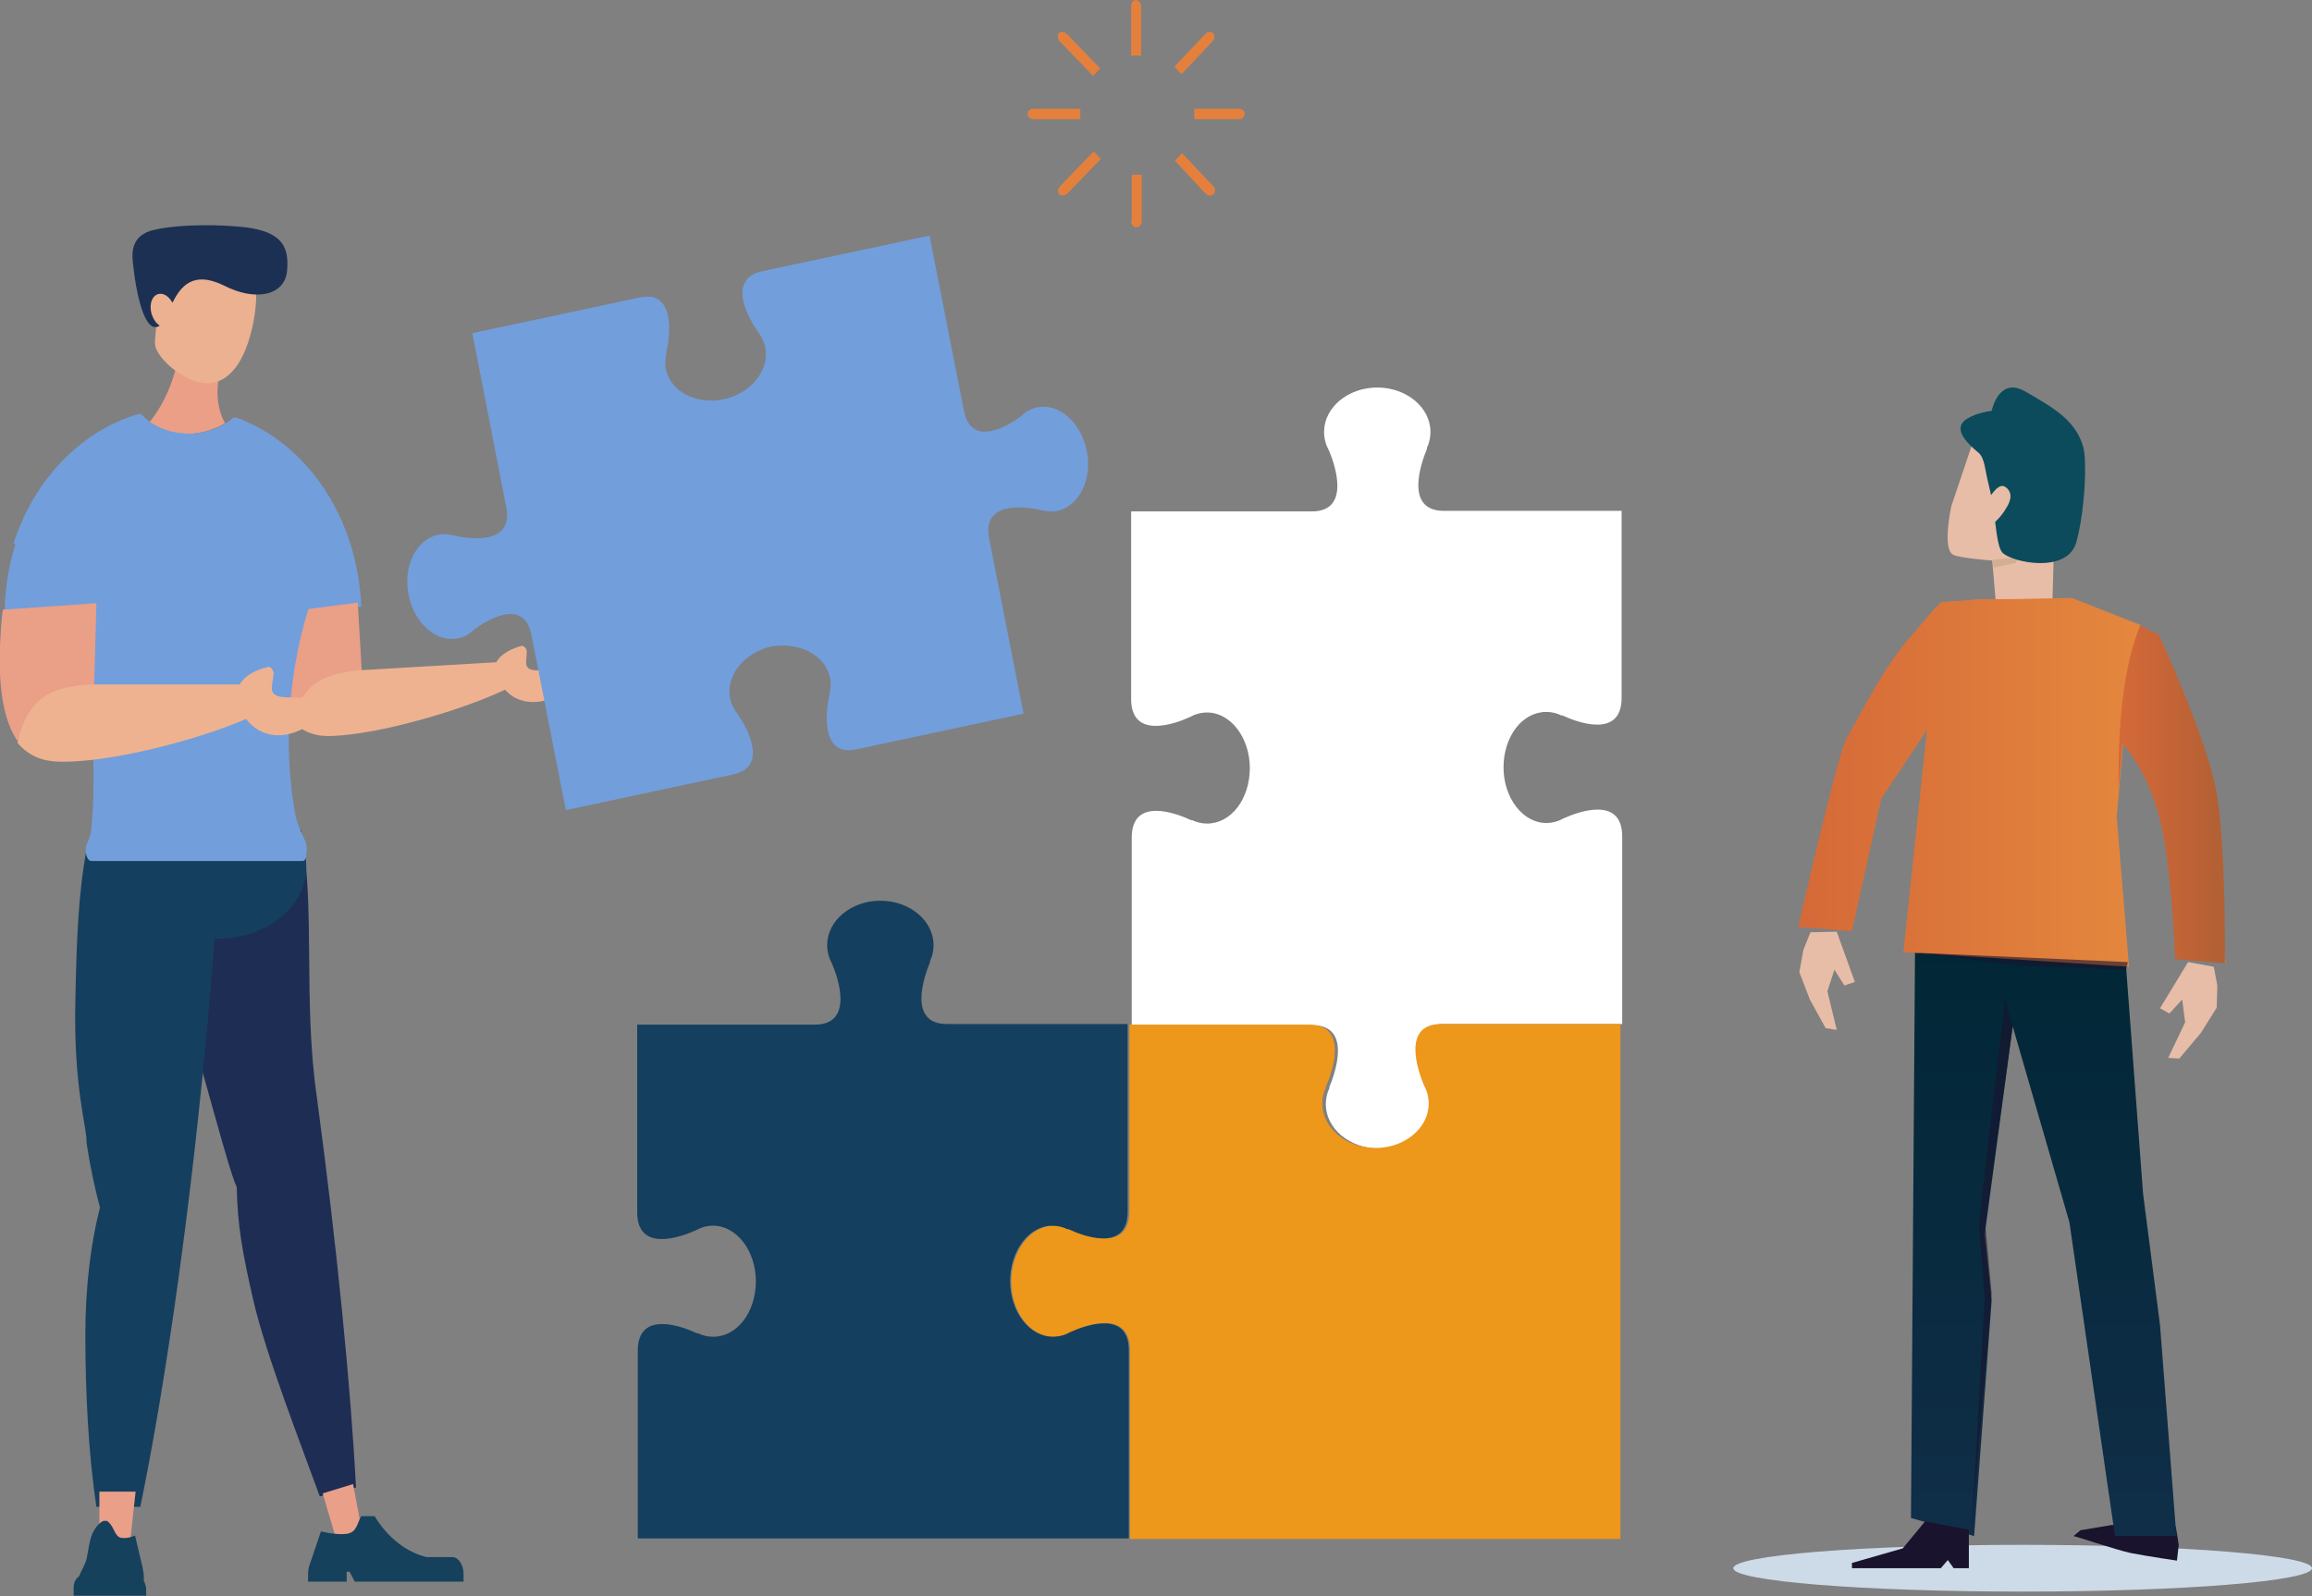 <?xml version="1.0" encoding="utf-8"?>
<!-- Generator: Adobe Illustrator 26.0.1, SVG Export Plug-In . SVG Version: 6.00 Build 0)  -->
<svg version="1.1" id="Ebene_1" xmlns="http://www.w3.org/2000/svg" xmlns:xlink="http://www.w3.org/1999/xlink" x="0px" y="0px"
	 viewBox="0 0 395.5 273.1" style="enable-background:new 0 0 395.5 273.1;" xml:space="preserve">
<rect x="0" y="0" width="395.5" height="273.1" fill="#808080" stroke="none"/>
<style type="text/css">
	.st0{fill:#FFFFFF;}
	.st1{fill:#ED971B;}
	.st2{fill:#153F5E;}
	.st3{fill:#CDDAE7;}
	.st4{fill:#E7BDA8;}
	.st5{fill:#D2AE93;}
	.st6{fill:#19132E;}
	.st7{fill:url(#SVGID_1_);}
	.st8{fill:url(#SVGID_00000026860048215965390080000002265516736172325789_);}
	.st9{opacity:0.6;fill:#19132E;}
	.st10{fill:#0B4B5B;}
	.st11{fill:url(#SVGID_00000122679525492367970600000018208088490636348551_);}
	.st12{fill:#1E2D54;}
	.st13{fill:#EA9F88;}
	.st14{fill:#16415D;}
	.st15{fill:#EA9F86;}
	.st16{fill:#EBB190;}
	.st17{fill:#1C3054;}
	.st18{fill:#729EDB;}
	.st19{fill:#EA9F87;}
	.st20{fill:#EFB290;}
	.st21{fill:#E5803C;}
</style>
<g>
	<g>
		<path class="st0" d="M244.8,188.8c0-1.1-0.3-2.2-0.8-3.1c-1.1-2.5-3.8-10.5,2.9-10.5h30.6v-32.1c0-7-7.6-4.2-10-3.1
			c-0.9,0.5-1.9,0.8-3,0.8c-4,0-7.3-4.3-7.3-9.5c0-5.3,3.2-9.5,7.3-9.5c0.9,0,1.8,0.2,2.6,0.6c0.1,0,0.1,0,0.2,0
			c2.3,1.1,10.1,4.1,10.1-3V87.4H247c-6.8,0-3.9-8.2-2.9-10.6c0-0.1,0-0.2,0-0.2c0.4-0.8,0.6-1.8,0.6-2.7c0-4.2-4.1-7.6-9.1-7.6
			c-5,0-9.1,3.4-9.1,7.6c0,1.1,0.3,2.2,0.8,3.1c1.1,2.5,3.8,10.5-2.9,10.5h-30.9v32.1c0,7,7.6,4.2,10,3.1c0.9-0.5,1.9-0.8,3-0.8
			c4,0,7.3,4.3,7.3,9.5c0,5.3-3.2,9.5-7.3,9.5c-0.9,0-1.8-0.2-2.6-0.6c-0.1,0-0.1,0-0.2,0c-2.3-1.1-10.1-4.1-10.1,3v32.1h30.9
			c6.8,0,3.9,8.2,2.9,10.6c0,0.1,0,0.2,0,0.2c-0.4,0.8-0.6,1.8-0.6,2.7c0,4.2,4.1,7.6,9.1,7.6C240.8,196.4,244.8,193,244.8,188.8z"
			/>
		<path class="st1" d="M277.2,263.1v-87.9h-30.7c-6.7,0-4,7.9-2.9,10.5c0.5,0.9,0.8,2,0.8,3.1c0,4.2-4.1,7.6-9.1,7.6
			s-9.1-3.4-9.1-7.6c0-1,0.2-1.9,0.6-2.7c0-0.1,0-0.1,0-0.2c1.1-2.4,4-10.6-2.9-10.6h-30.7v32c0,7.1-7.9,4.1-10.1,3
			c-0.1,0-0.1-0.1-0.2,0c-0.8-0.4-1.7-0.6-2.6-0.6c-4,0-7.3,4.3-7.3,9.5c0,5.3,3.2,9.5,7.3,9.5c1.1,0,2.1-0.3,3-0.8
			c2.4-1.2,10-3.9,10,3.1v32.3H277.2z"/>
		<path class="st2" d="M180,209.7c0.9,0,1.8,0.2,2.6,0.6c0.1,0,0.1,0,0.2,0c2.3,1.1,10.1,4.1,10.1-3v-32.1h-30.9
			c-6.8,0-3.9-8.2-2.9-10.6c0-0.1,0-0.2,0-0.2c0.4-0.8,0.6-1.8,0.6-2.7c0-4.2-4.1-7.6-9.1-7.6c-5,0-9.1,3.4-9.1,7.6
			c0,1.1,0.3,2.2,0.8,3.1c1.1,2.5,3.8,10.5-2.9,10.5H109v32.1c0,7,7.6,4.2,10,3.1c0.9-0.5,1.9-0.8,3-0.8c4,0,7.3,4.3,7.3,9.5
			c0,5.3-3.2,9.5-7.3,9.5c-0.9,0-1.8-0.2-2.6-0.6c-0.1,0-0.1,0-0.2,0c-2.3-1.1-10.1-4.1-10.1,3v32.1h84V231c0-7-7.6-4.2-10-3.1
			c-0.9,0.5-1.9,0.8-3,0.8c-4,0-7.3-4.3-7.3-9.5C172.8,214,176,209.7,180,209.7z"/>
	</g>
	<g>
		<ellipse class="st3" cx="346" cy="268.3" rx="49.5" ry="4"/>
		<g>
			<path class="st4" d="M351.4,91.9c0,0,4.8-6.1,3.4-13c-0.7-3.7-9.9-6.4-13.1-6.4c-3.1,0-4.6,4.3-4.6,4.3l-3.3,9.8
				c0,0-1.6,7.3,0.3,8.3c1.1,0.6,6.7,1,6.7,1l0.8,9.3l9.5-2.2L351.4,91.9z"/>
			<polygon class="st5" points="348.8,89.4 344.8,96.3 341.1,97.1 340.7,95.8 344.6,95.4 348.4,89.4 			"/>
		</g>
		<path class="st6" d="M364.5,265.7c3.1,0.6,7.9,1.3,7.9,1.3l0.3-2.7l-0.5-3.1l-10.9-0.3l-5.4,0.9l-1.2,1
			C354.7,262.7,362.1,265.2,364.5,265.7z"/>
		
			<linearGradient id="SVGID_1_" gradientUnits="userSpaceOnUse" x1="1868.36" y1="262.764" x2="1868.36" y2="161.339" gradientTransform="matrix(-1 0 0 1 2217.972 0)">
			<stop  offset="0" style="stop-color:#102E48"/>
			<stop  offset="1" style="stop-color:#012736"/>
		</linearGradient>
		<polygon class="st7" points="326.9,259.7 337.7,262.8 340.7,222.5 339.5,211.3 344.3,175.6 354,209.1 361.8,262.8 372.3,262.8 
			369.5,226.7 366.6,204.2 363.6,164.2 340.8,162.7 327.6,161.3 		"/>
		
			<linearGradient id="SVGID_00000064315787262338706540000010562663553992715159_" gradientUnits="userSpaceOnUse" x1="1837.354" y1="133.968" x2="1910.384" y2="133.968" gradientTransform="matrix(-1 0 0 1 2217.972 0)">
			<stop  offset="0" style="stop-color:#E88F3F"/>
			<stop  offset="1" style="stop-color:#D56938"/>
		</linearGradient>
		<path style="fill:url(#SVGID_00000064315787262338706540000010562663553992715159_);" d="M307.6,158.6c0,0,6.9-30.2,8.3-32.3
			c0.9-1.3,6.2-12.3,11.3-17.8l3.4-4l1.5-1.5c0.1-0.1,0.4-0.1,0.4-0.1l0,0.1l6.3-0.5l5.5,0l10.1-0.2l11.7,4.6l11.8,29.6l2.8,28.2
			l-8.5-0.7l0.2-26.5l-9.2-10.4l-1.1,12.7l2.1,25.6l-38.6-2.5l4.3-40.6l0.1,2l-8.2,12.4l-5,22.6L307.6,158.6z"/>
		<polygon class="st9" points="338.5,209.4 339.5,222 337.3,261.7 340.7,221.3 339.6,209.5 344.3,175.6 343,170.9 		"/>
		<polygon class="st6" points="316.8,268.3 332,268.3 333.2,266.9 334.2,268.3 336.8,268.3 336.8,261.7 329.3,260.3 325.5,264.9 
			316.8,267.4 		"/>
		<polygon class="st4" points="369.5,172.5 371.1,173.4 373.3,171 373.8,174.9 370.9,181 372.8,181.1 376.5,176.7 379.2,172.4 
			379.3,168.6 378.7,165.4 374.3,164.6 		"/>
		<polygon class="st9" points="363.7,165.9 345.3,165.2 328,163 364,164.6 		"/>
		<polygon class="st4" points="317.3,168 315.5,168.6 313.8,165.9 312.6,169.6 314.2,176.2 312.3,175.9 309.6,171 307.8,166.3 
			308.5,162.5 309.7,159.5 314.2,159.4 		"/>
		<path class="st10" d="M335.6,72.5c0.7-1.2,3.3-2,5.1-2.2c0,0,1.2-6,5.8-3.3c4.6,2.7,8.6,4.8,9.9,9.6c0.6,2.5,0.3,10.5-1.2,16.1
			c-1.5,5.6-11.2,3.5-12.7,1.8c-0.6-0.7-0.9-2.7-1.2-5.2c0.5-0.5,1.1-1.1,1.6-1.9c1.5-2.2,1.1-3.2,0.4-3.9c-0.7-0.6-1.4-0.6-2.7,1.2
			c-0.2-0.9-0.4-1.7-0.6-2.6c-0.4-1.6-0.5-3.7-1.5-4.6C336.3,75.7,334.8,73.9,335.6,72.5z"/>
		
			<linearGradient id="SVGID_00000161608239218876366460000017522317490603760771_" gradientUnits="userSpaceOnUse" x1="1837.347" y1="135.938" x2="1855.524" y2="135.938" gradientTransform="matrix(-1 0 0 1 2217.972 0)">
			<stop  offset="6.242303e-02" style="stop-color:#B36035"/>
			<stop  offset="1" style="stop-color:#D56938"/>
		</linearGradient>
		<path style="fill:url(#SVGID_00000161608239218876366460000017522317490603760771_);" d="M366.1,107l3.2,1.6c0,0,8.5,18.2,10,27.7
			c1.5,9.6,1.3,28.5,1.3,28.5l-8.5-0.7c0,0-0.6-16.6-2.8-24.6c-2.2-8.1-6.2-12.3-6.2-12.3l-0.7,7.7c0-0.5,0-1,0-1.5
			C362.4,123.4,363.2,114.3,366.1,107z"/>
	</g>
	<g>
		<path class="st12" d="M28.3,146.5c0.4,7.7,0.1,9.9,2.1,19.6c3.1,15.1,2.8,11.6,3.1,13.7c1.4,3.7,5.5,20.1,7,23.3
			c0.1,6.4,1,11.4,2.8,19.2c2.1,9.3,8.3,25.1,11.4,33.7l6.2-1.5c-0.9-17.2-3.2-40.8-6.7-66.8C51.8,171,54,155.5,51.5,142L28.3,146.5
			z"/>
		<g>
			<g>
				<path class="st2" d="M14.9,144.9c-1.5,7.6-1.8,15.9-2,25.9c-0.4,15.5,2.1,22.5,1.9,24.7c0.6,4,1.4,7.7,2.3,11.1
					c-1.6,6.2-2.5,13.7-2.5,21.7c0,9.6,0.5,20.4,1.9,29.5h7.5c3.5-17,7.1-40.5,9.9-66.6c1.8-16.7,3.1-32.5,3.8-46.3H14.9z"/>
				<ellipse class="st2" cx="37.1" cy="148.4" rx="15.3" ry="12.2"/>
			</g>
		</g>
		<g>
			<polygon class="st13" points="22.3,263.4 17,263.4 17,255.2 23.2,255.2 			"/>
			<path class="st14" d="M24.6,270.4v-0.6c0-0.6-0.1-1.1-0.2-1.6l-1.3-5.5c0,0-1.2,0.6-2.4,0.4c-1.2-0.3-1.1-2-2.4-2.9h-0.6
				c0,0-1.1,0.4-1.9,2.2c-0.6,1.3-0.8,3.9-1.1,4.7c-0.4,1-0.9,1.9-1.2,2.6c-0.4,0.3-0.7,0.7-0.8,1.2c-0.4,0-0.5,0,0,0
				c-0.1,0.3-0.1,0.6-0.1,0.9v1.2H25v-1.2C25,271.4,24.8,270.9,24.6,270.4z M20.1,269.5L20.1,269.5l-0.4,0l0,0H20.1z"/>
		</g>
		<g>
			<polygon class="st13" points="61.9,261.9 57.5,263.3 55.2,255.5 60.4,253.9 			"/>
			<path class="st14" d="M53,267.6l1.9-5.6c0,0,2.8,0.7,4.5,0.4c1.7-0.3,1.7-1.9,2.4-3h2.3c0,0,3,5.6,8.9,7h4.4c1,0,1.9,1.3,1.9,2.9
				v1.3H60.7l-0.9-1.7h-0.5v1.7h-6.6v-1.3C52.7,268.7,52.8,268.1,53,267.6z"/>
		</g>
		<g>
			<path class="st15" d="M25.1,72.8c1.9,1,4,1.5,6.3,1.5c2.6,0,5.1-0.7,7.1-1.9c-0.8-1.4-1.3-3.3-1.3-5.3c0-2.8,0.9-5.2,2.3-6.7
				v-3.5h-8.5C30.7,63.4,28.4,69,25.1,72.8z"/>
			<g>
				<path class="st16" d="M43.8,51.6c0.4-5.1-4.9-5.6-8.8-5.9c-2.5-0.2-4.8,0-6.4,2.6c-0.4-0.6-1.3,0.5-1.9,0.5
					c-1.3-0.1-2.1,0.4-2.2,2.3c-0.1,1.9,0.6,4.7,2,4.7c0.1,0,0.1,0,0.2,0c0,1.6-0.5,2.8,0.1,4.1c1.3,2.5,4.5,4.7,6.8,5.4
					C41.1,67.4,43.5,56.6,43.8,51.6z"/>
				<path class="st17" d="M49.1,46.4c0.4-4.1-0.8-6.7-7-7.5c-4.2-0.5-11.2-0.6-15.6,0.4c-4.5,0.9-3.9,4.6-3.7,6.2
					c0.4,4,1.6,9.8,3.4,10.4c0.4,0.1,0.8,0.1,1.1-0.2c-0.6-0.4-1.1-1.1-1.4-2.1c-0.4-1.6,0.1-3,1.2-3.3c0.9-0.2,1.8,0.4,2.4,1.5
					c1.4-2.8,3.5-5.5,8.7-3C43.8,51.7,48.7,50.5,49.1,46.4z"/>
			</g>
		</g>
		<path class="st18" d="M28.4,105.6c11.9,0,23.1-0.7,33.4-1.8c-0.6-15.3-9.4-28.1-21.5-32.4c-1.9,1.7-4.7,2.8-7.8,2.8
			c-3.5,0-6.5-1.3-8.4-3.4C11,74.5,1.2,88,0.8,104.3C9.5,105.1,18.8,105.6,28.4,105.6z"/>
		<g>
			<g>
				<g>
					<g>
						<path class="st19" d="M61.2,103.1l0.7,12c-6.2,1.5-10.1,4.3-11.5,8.5c-2.3-2.7-3.7-7.2-4-13.5c-0.1-1.5-0.1-3.7,0-5.1
							L61.2,103.1z"/>
					</g>
				</g>
			</g>
			<path class="st20" d="M50.3,123.7c1.1-7,5.4-8.3,10.8-9l0,0l23.8-1.4c0.6-1.2,2.2-2.2,4.3-2.8c0.4-0.1,0.9,0.5,0.9,0.9
				c0.1,1.8-1,3.4,2.3,3.3c1.5,0,4.6-0.2,6.2-0.6c0.4-0.1,1.8-0.1,1,1.2c-1.3,2-4.6,4.7-8.1,4.8c-2.2,0.1-4-0.8-5.1-2.1
				c-7.6,3.6-21.5,7.6-29.4,7.9C54.2,126.1,52,125.3,50.3,123.7z"/>
		</g>
		<path class="st18" d="M15.6,147.3c0.4,0,35.4,0,36.2,0c0.8,0,0.7-2.4,0.6-2.8c-0.7-2.2-1.4-2.8-1.9-5.2c-0.7-3.9-1.1-8.2-1.1-12.7
			c0-14.3,4.1-27.8,9.5-35.7c-3.6-9.3-10.5-16.4-18.9-19.5c-1.9,1.7-4.7,2.8-7.8,2.8c-3.5,0-6.5-1.3-8.4-3.4
			C13.8,73.7,5.8,82.1,2.3,93c7.8,3.6,13.7,20.1,13.7,40c0,3.1-0.1,6.1-0.4,9c-0.2,1.6-0.8,2.3-0.9,2.8
			C14.5,146.4,15.1,147.3,15.6,147.3z"/>
		<g>
			<g>
				<g>
					<g>
						<path class="st19" d="M16.5,103.2l-0.4,14.3c-6.8,1.4-11.3,4.4-13.1,9.3c-2.3-3.4-3.3-8.8-3-16.4c0.1-1.7,0.2-4.4,0.5-6.1
							L16.5,103.2z"/>
					</g>
				</g>
			</g>
			<path class="st20" d="M3,127.1c1.8-8.3,6.5-9.6,12.4-10l0,0l25.6,0c0.8-1.4,2.6-2.5,4.9-3c0.4-0.1,0.9,0.6,0.9,1.1
				c-0.1,2.1-1.4,4,2.2,4.1c1.6,0.1,4.9,0.1,6.7-0.2c0.4-0.1,1.9,0.1,0.9,1.5c-1.6,2.3-5.4,5.3-9.2,5.2c-2.4-0.1-4.2-1.3-5.3-2.8
				c-8.5,3.7-23.7,7.6-32.2,7.3C6.9,130.2,4.7,129.1,3,127.1z"/>
		</g>
	</g>
	<path class="st18" d="M142,116c0.2,0.9,0.1,1.8-0.1,2.7c0,0.1,0,0.1,0,0.2c-0.6,2.4-1.7,10.7,4.6,9.3l28.6-6.1l-5.9-30
		c-1.3-6.6,6.6-5.4,8.9-4.8c0.1,0,0.1,0,0.2,0c0.8,0.2,1.7,0.3,2.6,0.1c3.7-0.8,6-5.4,5-10.3c-1-4.9-4.8-8.2-8.5-7.4
		c-1,0.2-1.9,0.7-2.6,1.4c-2.1,1.6-8.6,5.7-9.9-0.8L159,40.3l-28.6,6.1c-6.2,1.3-2.3,8.2-0.8,10.3c0.6,0.8,1.1,1.7,1.3,2.7
		c0.8,3.9-2.4,7.9-7.1,8.9c-4.7,1-9.1-1.3-9.9-5.2c-0.2-0.9-0.1-1.8,0.1-2.7c0-0.1,0-0.1,0-0.2c0.6-2.4,1.7-10.7-4.6-9.3l-28.6,6.1
		l5.8,29.8c1.3,6.6-6.6,5.4-8.9,4.8c-0.1,0-0.1,0-0.2,0c-0.8-0.2-1.7-0.3-2.6-0.1c-3.7,0.8-6,5.4-5,10.3c1,4.9,4.8,8.2,8.5,7.4
		c1-0.2,1.9-0.7,2.6-1.4c2.1-1.6,8.6-5.7,9.9,0.8l5.9,30l28.6-6.1c6.2-1.3,2.3-8.2,0.8-10.3c-0.6-0.8-1.1-1.7-1.3-2.7
		c-0.8-3.9,2.4-7.9,7.1-8.9C136.8,109.8,141.2,112.1,142,116z"/>
	<g id="XMLID_357_">
		<g id="XMLID_400_">
			<path id="XMLID_405_" class="st21" d="M193.5,1.1v8.4h1.7V1.1c0-0.6-0.4-1.1-0.9-1.1S193.5,0.5,193.5,1.1z"/>
			<path id="XMLID_404_" class="st21" d="M193.5,37.8c0,0.6,0.4,1.1,0.9,1.1s0.9-0.5,0.9-1.1v-7.9h-1.7V37.8z"/>
			<path id="XMLID_402_" class="st21" d="M175.8,19.5c0,0.5,0.5,0.9,1,0.9h8v-1.8h-8C176.2,18.6,175.8,19,175.8,19.5z"/>
			<path id="XMLID_401_" class="st21" d="M211.9,18.6h-7.6v1.8h7.6c0.6,0,1-0.4,1-0.9C213,19,212.5,18.6,211.9,18.6z"/>
		</g>
		<g id="XMLID_369_">
			<path id="XMLID_399_" class="st21" d="M181.3,7.1l5.7,5.9l1.2-1.3l-5.7-5.9c-0.4-0.4-1-0.5-1.4-0.1
				C180.9,6.1,180.9,6.7,181.3,7.1z"/>
			<path id="XMLID_398_" class="st21" d="M206.2,33.1c0.4,0.4,1,0.5,1.4,0.1s0.3-1-0.1-1.4l-5.3-5.6l-1.2,1.3L206.2,33.1z"/>
			<path id="XMLID_377_" class="st21" d="M181.2,33.2c0.3,0.4,0.9,0.3,1.4-0.1l5.7-5.9l-1.2-1.3l-5.7,5.9
				C180.9,32.3,180.9,32.9,181.2,33.2z"/>
			<path id="XMLID_376_" class="st21" d="M206.2,5.8l-5.3,5.6l1.2,1.3l5.3-5.6c0.4-0.4,0.5-1.1,0.1-1.4
				C207.2,5.3,206.6,5.4,206.2,5.8z"/>
		</g>
	</g>
</g>
</svg>
